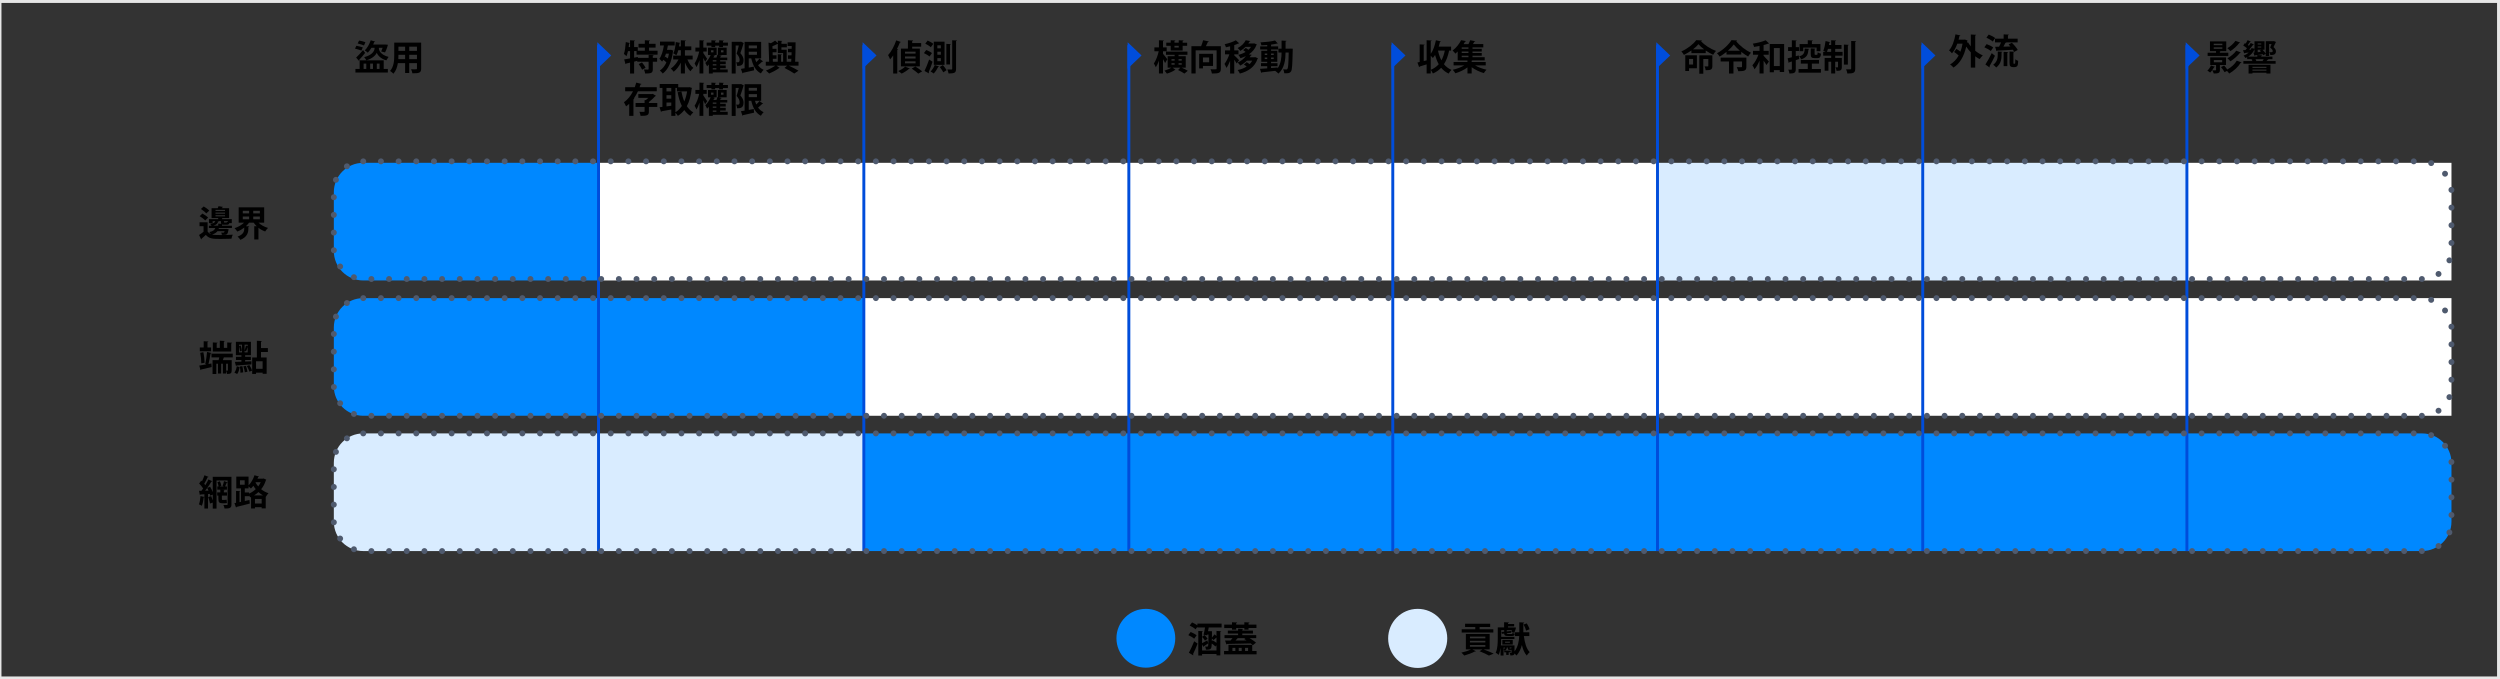 <?xml version="1.0" encoding="UTF-8"?>
<svg id="Layer_1" xmlns="http://www.w3.org/2000/svg" xmlns:xlink="http://www.w3.org/1999/xlink" version="1.1" viewBox="0 0 850 231">
  <rect x="0" y="0" width="850" height="231" fill="#333333" stroke="none"/>
  <defs>
    <style>
      .st0, .st1, .st2, .st3 {
        fill: none;
      }

      .st4 {
        fill: #004ddb;
      }

      .st1 {
        stroke: #4f5a6e;
        stroke-dasharray: .01 6;
        stroke-linecap: round;
        stroke-linejoin: round;
        stroke-width: 2px;
      }

      .st5 {
        fill: #d9ecff;
      }

      .st6 {
        clip-path: url(#clippath-1);
      }

      .st7 {
        fill: #fff;
      }

      .st2 {
        stroke: #e6e6e6;
      }

      .st2, .st3 {
        stroke-miterlimit: 10;
      }

      .st8 {
        fill: #08f;
      }

      .st3 {
        stroke: #004ddb;
      }

      .st9 {
        clip-path: url(#clippath);
      }
    </style>
    <clipPath id="clippath">
      <rect class="st0" width="850" height="231" />
    </clipPath>
    <clipPath id="clippath-1">
      <rect class="st0" width="850" height="231" />
    </clipPath>
  </defs>
  <rect class="st8" x="203.5" y="101.36" width="90" height="40" />
  <rect class="st7" x="293.5" y="101.36" width="90" height="40" />
  <rect class="st7" x="383.5" y="101.36" width="90" height="40" />
  <rect class="st7" x="473.5" y="101.36" width="90" height="40" />
  <rect class="st7" x="563.5" y="101.36" width="90" height="40" />
  <rect class="st7" x="653.5" y="101.36" width="90" height="40" />
  <rect class="st7" x="743.5" y="101.36" width="90" height="40" />
  <rect class="st7" x="203.5" y="55.36" width="90" height="40" />
  <rect class="st7" x="293.5" y="55.36" width="90" height="40" />
  <rect class="st7" x="383.5" y="55.36" width="90" height="40" />
  <rect class="st7" x="473.5" y="55.36" width="90" height="40" />
  <rect class="st5" x="563.5" y="55.36" width="90" height="40" />
  <rect class="st5" x="653.5" y="55.36" width="90" height="40" />
  <rect class="st7" x="743.5" y="55.36" width="90" height="40" />
  <g class="st9">
    <g>
      <path class="st5" d="M203.5,187.36h-80c-5.523,0-10-4.477-10-10v-20c0-5.523,4.477-10,10-10h80v40Z" />
      <path class="st8" d="M203.5,141.36h-80c-5.523,0-10-4.477-10-10h0v-20c0-5.523,4.477-10,10-10h80v40Z" />
      <path class="st8" d="M203.5,95.36h-80c-5.523,0-10-4.477-10-10h0v-20c0-5.523,4.477-10,10-10h80v40Z" />
      <rect class="st5" x="203.5" y="147.36" width="90" height="40" />
      <rect class="st8" x="293.5" y="147.36" width="90" height="40" />
      <rect class="st8" x="383.5" y="147.36" width="90" height="40" />
      <rect class="st8" x="473.5" y="147.36" width="90" height="40" />
      <rect class="st8" x="563.5" y="147.36" width="90" height="40" />
      <rect class="st8" x="653.5" y="147.36" width="90" height="40" />
      <path class="st8" d="M823.5,187.36h-80v-40h80c5.523,0,10,4.477,10,10h0v20c0,5.523-4.477,10-10,10" />
    </g>
  </g>
  <path class="st4" d="M207.818,18.86l-4.731,4.5v-9l4.731,4.5Z" />
  <line class="st3" x1="203.5" y1="15.36" x2="203.5" y2="187.36" />
  <path class="st4" d="M298.024,18.86l-4.731,4.5v-9l4.731,4.5Z" />
  <line class="st3" x1="293.706" y1="15.36" x2="293.706" y2="187.36" />
  <path class="st4" d="M388.128,18.86l-4.731,4.5v-9l4.731,4.5Z" />
  <line class="st3" x1="383.81" y1="15.36" x2="383.81" y2="187.36" />
  <path class="st4" d="M477.865,18.86l-4.731,4.5v-9l4.731,4.5Z" />
  <line class="st3" x1="473.547" y1="15.36" x2="473.547" y2="187.36" />
  <path class="st4" d="M567.865,18.86l-4.731,4.5v-9l4.731,4.5Z" />
  <line class="st3" x1="563.547" y1="15.36" x2="563.547" y2="187.36" />
  <path class="st4" d="M658.048,18.86l-4.731,4.5v-9l4.731,4.5Z" />
  <line class="st3" x1="653.73" y1="15.36" x2="653.73" y2="187.36" />
  <path class="st4" d="M747.865,18.86l-4.731,4.5v-9l4.731,4.5Z" />
  <line class="st3" x1="743.547" y1="15.36" x2="743.547" y2="187.36" />
  <rect class="st1" x="113.5" y="54.86" width="720" height="40" rx="10" ry="10" />
  <rect class="st1" x="113.5" y="101.36" width="720" height="40" rx="10" ry="10" />
  <rect class="st1" x="113.5" y="147.36" width="720" height="40" rx="10" ry="10" />
  <path class="st8" d="M399.589,217.01c0,5.523-4.477,10-10,10s-10-4.477-10-10,4.477-10,10-10h0c5.523,0,10,4.477,10,10" />
  <g class="st6">
    <g>
      <path class="st5" d="M492.064,217.01c.026,5.549-4.451,10.068-10,10.094-5.549.026-10.068-4.451-10.094-10-.026-5.549,4.451-10.068,10-10.094.016,0,.031-0.0.047-0,5.536-.013,10.034,4.464,10.047,10" />
      <rect class="st2" y=".5" width="849.498" height="230" />
    </g>
  </g>
  <g>
    <path d="M121.168,15.572c.684.108,1.667.359,2.183.552l-.468,1.079c-.492-.216-1.463-.504-2.183-.671l.468-.96ZM130.463,20.502v2.926h1.403v1.235h-11.022v-1.235h1.44v-2.926h8.18ZM121.085,19.578c.647-.6,1.571-1.595,2.351-2.543l.708.948c-.671.852-1.415,1.738-2.003,2.351.024.048.024.096.024.144,0,.084-.036.156-.096.216l-.983-1.115ZM122.092,13.785c.671.108,1.643.36,2.147.564l-.48,1.103c-.492-.216-1.451-.504-2.147-.672l.48-.995ZM123.627,21.617v1.81h.912v-1.81h-.912ZM128.82,16.244v.191c0,.66.503,2.183,3.298,2.915-.252.323-.587.839-.768,1.163-1.979-.527-3.01-1.835-3.25-2.603-.276.756-1.463,2.039-3.538,2.591-.156-.3-.504-.828-.744-1.08,2.926-.707,3.538-2.303,3.538-2.986v-.191h-1.067c-.372.636-.804,1.211-1.235,1.667-.252-.24-.731-.588-1.031-.779.827-.78,1.595-2.147,2.027-3.442l1.511.456c-.048.096-.144.144-.312.132-.108.287-.24.587-.372.875h3.886l.276-.012.852.072c0,.155-.444,1.631-.984,2.614-.396-.108-.815-.204-1.295-.324.156-.336.324-.791.479-1.259h-1.271ZM126.805,21.617h-.947v1.81h.947v-1.81ZM129.048,21.617h-.935v1.81h.935v-1.81Z" />
    <path d="M143.195,14.493v8.803c0,1.428-.6,1.655-2.975,1.631-.048-.384-.275-1.007-.468-1.379.408.024.864.024,1.211.024.756,0,.804,0,.804-.288v-1.823h-2.627v3.358h-1.403v-3.358h-2.458c-.216,1.331-.648,2.65-1.523,3.61-.228-.276-.815-.768-1.139-.947,1.319-1.451,1.427-3.61,1.427-5.314v-4.317h9.151ZM135.471,18.643c0,.384,0,.779-.036,1.463h2.303v-1.463h-2.267ZM137.738,15.86h-2.267v1.44h2.267v-1.44ZM141.768,17.3v-1.44h-2.627v1.44h2.627ZM139.141,20.105h2.627v-1.463h-2.627v1.463Z" />
  </g>
  <g>
    <path d="M223.575,18.583h-7.148v-1.211h-.828v2.231l1.259-.24.024.312h3.646v-1.007l1.739.072c-.012.12-.096.192-.311.228v.708h1.463v1.319h-1.463v2.482c0,1.343-.516,1.523-2.603,1.523-.048-.396-.24-.983-.42-1.367.552.024,1.175.024,1.355.024.18-.012.24-.048.24-.204v-2.458h-3.862v-.312l-1.067.276v4.042h-1.379v-3.706c-.492.12-.947.228-1.319.312-.024.12-.12.192-.216.204l-.468-1.607c.54-.084,1.235-.204,2.003-.348v-2.482h-.708c-.144.647-.312,1.247-.516,1.727-.192-.216-.612-.576-.864-.755.336-.935.528-2.555.636-4.042l1.427.336c-.036.084-.12.156-.288.144-.036.396-.096.816-.156,1.224h.468v-2.315l1.691.096c-.012.108-.096.18-.311.216v2.003h1.247v1.247h2.399v-1.067h-2.147v-1.307h2.147v-1.199l1.751.096c-.012.12-.108.192-.324.24v.864h2.231v1.307h-2.231v1.067h2.902v1.331ZM218.31,23.692c-.192-.516-.708-1.319-1.151-1.895l1.115-.576c.456.551.996,1.307,1.211,1.823l-1.175.647Z" />
    <path d="M228.139,16.916l.815.3c-.024.084-.072.156-.132.216-.456,3.598-1.667,6.236-3.49,7.568-.204-.3-.695-.804-.983-1.008.924-.624,1.679-1.559,2.219-2.77-.288-.312-.684-.636-1.031-.888-.132.228-.276.432-.42.624-.204-.264-.66-.731-.935-.96.756-1.007,1.259-2.722,1.547-4.545h-1.331v-1.307h4.978v1.307h-2.291c-.084.504-.18,1.007-.3,1.499h1.127l.228-.036ZM225.884,19.662l.276-.419c.288.18.624.408.899.636.144-.504.276-1.056.372-1.631h-1.007c-.156.504-.348.972-.552,1.415h.012ZM235.503,20.214h-1.787c.468,1.175,1.175,2.243,2.027,2.867-.324.252-.768.779-.984,1.151-.791-.708-1.415-1.799-1.883-3.035v3.79h-1.391v-3.682c-.647,1.26-1.487,2.363-2.435,3.095-.216-.336-.672-.84-.972-1.092,1.02-.671,1.979-1.847,2.615-3.094h-1.811v-1.307h2.603v-1.835h-.864c-.168.66-.384,1.259-.659,1.715-.24-.192-.732-.503-1.044-.671.503-.839.743-2.351.851-3.814l1.523.288c-.024.108-.12.156-.276.156-.036.336-.084.684-.132,1.02h.6v-2.075l1.703.084c-.012.12-.096.192-.312.228v1.763h2.171v1.307h-2.171v1.835h2.627v1.307Z" />
    <path d="M239.132,18.044c.335.443,1.115,1.667,1.307,1.967l-.696,1.007c-.132-.336-.372-.852-.611-1.343v5.313h-1.308v-4.498c-.3.912-.647,1.739-1.044,2.327-.132-.372-.419-.923-.624-1.247.66-.96,1.272-2.615,1.571-4.054h-1.295v-1.331h1.391v-2.506l1.607.096c-.012.108-.096.18-.3.216v2.195h1.151v1.331h-1.151v.528ZM244.852,23.176v.444h2.566v1.007h-5.073v.372h-1.331v-3.083c-.192.228-.396.444-.6.636-.12-.276-.432-.888-.612-1.151.672-.624,1.379-1.655,1.835-2.71h-.923v-2.483h2.95v2.483h-1.199l.66.24c-.048.096-.144.132-.3.12-.084.18-.168.348-.264.528h1.044c.132-.336.24-.708.311-.996l.18.048v-2.423h2.974v2.483h-2.698l1.019.24c-.036.084-.132.144-.3.144-.072.144-.156.324-.252.504h2.435v.887h-2.423v.432h1.895v.924h-1.895v.432h1.895v.923h-1.895ZM245.812,14.493h1.679v1.044h-1.679v.456h-1.295v-.456h-1.367v.468h-1.271v-.468h-1.619v-1.044h1.619v-.804l1.559.096c-.012.108-.084.168-.288.204v.504h1.367v-.804l1.595.096c-.012.108-.096.168-.3.216v.492ZM241.758,17.084v.72h.815v-.72h-.815ZM243.569,20.898v-.432h-1.223v.432h1.223ZM243.569,22.253v-.432h-1.223v.432h1.223ZM242.346,23.176v.444h1.223v-.444h-1.223ZM245.141,17.084v.72h.839v-.72h-.839Z" />
    <path d="M251.947,14.157l.935.492c-.024.06-.06.132-.108.18-.276.983-.696,2.279-1.056,3.238.816.923,1.092,1.655,1.092,2.398,0,1.943-1.2,1.943-2.195,1.943-.012-.372-.144-.923-.312-1.247.228.024.432.024.588.024.54,0,.575-.516.575-.864,0-.564-.288-1.283-1.019-2.099.264-.78.54-1.883.744-2.734h-1.067v9.523h-1.344v-10.806h2.938l.228-.048ZM256.697,19.866c.12.444.264.864.444,1.259.408-.384.803-.828,1.079-1.188l1.248.948c-.048.072-.192.096-.336.072-.336.348-.899.828-1.391,1.211.492.684,1.103,1.223,1.895,1.571-.312.288-.744.839-.935,1.223-1.787-.947-2.723-2.747-3.274-5.097h-.852v3.106c.564-.096,1.14-.204,1.703-.312l.108,1.248c-1.367.324-2.806.647-3.73.839-.024.108-.108.18-.204.204l-.54-1.535c.36-.06.791-.12,1.259-.204v-8.983h5.625v5.637h-2.099ZM257.368,15.465h-2.794v.96h2.794v-.96ZM254.574,17.6v1.031h2.794v-1.031h-2.794Z" />
    <path d="M271.503,20.981v1.343h-3.31c1.199.564,2.507,1.235,3.286,1.703l-1.427.983c-.755-.516-2.099-1.307-3.322-1.907l.875-.78h-3.622l1.115.78c-.048.036-.132.06-.24.072-.78.588-2.243,1.367-3.346,1.823-.252-.288-.756-.732-1.103-.996,1.056-.396,2.374-1.103,3.178-1.679h-3.226v-1.343h1.139l-.204-6.5.803.216c.54-.288,1.08-.624,1.44-.9l.923.864v-.828l1.511.084c-.012.108-.096.168-.288.204v.779h1.847v1.188h-1.847v.815h1.787v4.078h1.523c.012-.311.036-.635.06-.983h-1.151v-1.187h1.199l.036-1.032h-1.224v-1.188h1.248c.012-.324.012-.647.012-.96h-1.403v-1.247h2.723c0,2.123-.048,4.773-.156,6.596h1.163ZM262.748,19.986l.036.995h1.655v-2.542l1.427.084c-.012.096-.084.168-.288.192v2.267h.684v-2.95h-1.799v-3.094h-.084c-.468.24-1.127.528-1.751.779l.024.875h1.367v1.188h-1.331l.024,1.02h1.307v1.188h-1.271Z" />
    <path d="M223.299,31.028h-6.405c-.384.84-.839,1.667-1.391,2.447l.192.048c-.024.108-.12.204-.324.216v5.661h-1.44v-4.102c-.335.312-.695.6-1.079.864-.144-.408-.504-1.044-.72-1.403,1.295-.875,2.339-2.219,3.094-3.73h-2.674v-1.379h3.274c.204-.527.372-1.055.504-1.571l1.775.468c-.06.12-.18.18-.336.168-.096.311-.204.624-.311.935h5.841v1.379ZM223.479,35.01v1.343h-2.854v1.511c0,1.319-.492,1.535-2.83,1.535-.048-.42-.228-.996-.396-1.391.384.024.804.036,1.115.036.564,0,.648-.012.648-.216v-1.475h-3.07v-1.343h3.07v-.996l.432.012c.276-.216.576-.48.839-.756h-3.406v-1.295h4.677l.228-.072,1.103.684c-.06.084-.156.12-.288.144-.552.6-1.343,1.379-2.123,1.955v.324h2.854Z" />
    <path d="M234.435,29.625l.852.276c-.012.096-.072.18-.12.252-.252,2.399-.792,4.377-1.643,5.949.587.875,1.307,1.607,2.195,2.111-.324.264-.792.815-1.008,1.188-.815-.516-1.487-1.188-2.051-1.979-.624.791-1.343,1.451-2.183,1.979-.192-.324-.54-.791-.84-1.08v1.08h-1.403v-2.159c-1.235.228-2.446.456-3.286.587-.024.12-.12.192-.216.204l-.492-1.571.983-.12v-6.452h-.935v-1.331h6.309v1.116h3.586l.252-.048ZM228.235,29.889h-1.631v1.187h1.631v-1.187ZM226.604,32.359v1.199h1.631v-1.199h-1.631ZM226.604,34.854v1.319l1.631-.216v-1.103h-1.631ZM229.638,29.889v8.275c.852-.492,1.583-1.224,2.195-2.135-.66-1.343-1.115-2.915-1.451-4.665l1.295-.252c.228,1.211.54,2.351.983,3.382.432-1.008.756-2.159.96-3.418h-3.454v-1.187h-.528Z" />
    <path d="M239.132,32.443c.335.444,1.115,1.667,1.307,1.967l-.696,1.007c-.132-.336-.372-.852-.611-1.343v5.313h-1.308v-4.498c-.3.912-.647,1.739-1.044,2.327-.132-.372-.419-.923-.624-1.247.66-.96,1.272-2.615,1.571-4.054h-1.295v-1.331h1.391v-2.506l1.607.096c-.012.108-.096.18-.3.216v2.195h1.151v1.331h-1.151v.527ZM244.852,37.576v.444h2.566v1.007h-5.073v.372h-1.331v-3.083c-.192.228-.396.444-.6.636-.12-.276-.432-.888-.612-1.151.672-.624,1.379-1.655,1.835-2.71h-.923v-2.483h2.95v2.483h-1.199l.66.24c-.048.096-.144.132-.3.12-.084.18-.168.348-.264.527h1.044c.132-.335.24-.708.311-.995l.18.048v-2.423h2.974v2.483h-2.698l1.019.24c-.036.084-.132.144-.3.144-.072.144-.156.324-.252.503h2.435v.888h-2.423v.432h1.895v.924h-1.895v.432h1.895v.923h-1.895ZM245.812,28.893h1.679v1.044h-1.679v.456h-1.295v-.456h-1.367v.468h-1.271v-.468h-1.619v-1.044h1.619v-.804l1.559.096c-.012.108-.084.168-.288.204v.504h1.367v-.804l1.595.096c-.012.108-.096.168-.3.216v.492ZM241.758,31.484v.719h.815v-.719h-.815ZM243.569,35.297v-.432h-1.223v.432h1.223ZM243.569,36.653v-.432h-1.223v.432h1.223ZM242.346,37.576v.444h1.223v-.444h-1.223ZM245.141,31.484v.719h.839v-.719h-.839Z" />
    <path d="M251.947,28.557l.935.492c-.024.06-.06.132-.108.18-.276.983-.696,2.279-1.056,3.238.816.923,1.092,1.655,1.092,2.398,0,1.943-1.2,1.943-2.195,1.943-.012-.372-.144-.923-.312-1.247.228.024.432.024.588.024.54,0,.575-.516.575-.864,0-.564-.288-1.283-1.019-2.099.264-.78.54-1.883.744-2.734h-1.067v9.523h-1.344v-10.806h2.938l.228-.048ZM256.697,34.266c.12.444.264.863.444,1.259.408-.384.803-.828,1.079-1.188l1.248.948c-.048.072-.192.096-.336.072-.336.348-.899.828-1.391,1.211.492.684,1.103,1.223,1.895,1.571-.312.288-.744.839-.935,1.223-1.787-.947-2.723-2.747-3.274-5.097h-.852v3.106c.564-.096,1.14-.204,1.703-.312l.108,1.248c-1.367.324-2.806.647-3.73.839-.024.108-.108.18-.204.204l-.54-1.535c.36-.06.791-.12,1.259-.204v-8.983h5.625v5.637h-2.099ZM257.368,29.865h-2.794v.96h2.794v-.96ZM254.574,32v1.031h2.794v-1.031h-2.794Z" />
  </g>
  <g>
    <path d="M306.305,14.277c-.048.096-.156.156-.335.144-.3.768-.648,1.547-1.032,2.291l.444.12c-.024.108-.108.192-.312.204v7.976h-1.391v-6.165c-.336.492-.684.948-1.044,1.343-.132-.36-.479-1.103-.684-1.451,1.056-1.115,2.123-3.094,2.759-5.013l1.595.552ZM309.364,23.296c-.048.084-.168.132-.312.108-.624.564-1.607,1.211-2.482,1.619-.288-.264-.84-.66-1.188-.875.875-.348,1.823-.935,2.351-1.487l1.631.636ZM312.746,16.532v6.044h-6.428v-6.044h2.374v-2.854l1.775.096c-.012.132-.096.192-.324.24v.636h3.059v1.224h-3.059v.66h2.603ZM311.294,18.235v-.659h-3.586v.659h3.586ZM311.294,19.89v-.684h-3.586v.684h3.586ZM311.294,21.533v-.684h-3.586v.684h3.586ZM312.218,25.035c-.468-.467-1.476-1.211-2.243-1.715l1.235-.696c.744.444,1.799,1.151,2.339,1.631l-1.331.779Z" />
    <path d="M316.027,19.219c-.396-.372-1.224-.864-1.895-1.164l.791-1.055c.66.252,1.523.684,1.943,1.055l-.839,1.164ZM314.335,24.124c.456-.935,1.091-2.471,1.571-3.886l1.163.756c-.408,1.272-.911,2.614-1.319,3.538.072.084.108.168.108.252,0,.06-.024.108-.048.156l-1.475-.815ZM316.47,16.064c-.384-.384-1.211-.912-1.871-1.224l.803-1.055c.66.276,1.511.755,1.919,1.127l-.852,1.151ZM319.313,22.589c-.048.096-.144.132-.3.132-.372.768-.972,1.691-1.56,2.279-.252-.216-.731-.528-1.055-.696.552-.528,1.103-1.391,1.427-2.195l1.487.48ZM317.49,14.157h3.658v7.892h-3.658v-7.892ZM318.701,15.405v1.02h1.188v-1.02h-1.188ZM318.701,17.587v1.02h1.188v-1.02h-1.188ZM318.701,19.77v1.032h1.188v-1.032h-1.188ZM320.728,24.592c-.228-.48-.768-1.259-1.199-1.811l1.055-.648c.432.516.996,1.248,1.259,1.715l-1.115.744ZM321.759,14.913l1.535.096c-.012.096-.096.18-.288.204v6.704h-1.248v-7.004ZM323.75,13.69l1.619.072c-.024.12-.084.192-.312.216v9.403c0,1.283-.396,1.607-2.555,1.607-.048-.372-.228-.983-.408-1.379.612.024,1.199.024,1.391.024.204-.012.264-.072.264-.252v-9.691Z" />
  </g>
  <g>
    <path d="M395.417,18.295c.372.408,1.272,1.559,1.463,1.835l-.744,1.319c-.156-.36-.444-.863-.72-1.331v4.869h-1.379v-4.377c-.311.875-.671,1.679-1.067,2.267-.132-.396-.456-.947-.66-1.283.708-1.007,1.343-2.723,1.655-4.174h-1.475v-1.307h1.547v-2.435l1.679.096c-.012.12-.096.18-.3.228v2.111h1.259v1.307h-1.259v.875ZM403.153,22.997h-1.427c.768.336,1.619.755,2.123,1.067-.024.024-.036.036-1.151.96-.503-.348-1.379-.864-2.147-1.211l.779-.815h-2.663l1.008.72c-.036.048-.12.072-.204.072-.587.444-1.763.971-2.723,1.247-.192-.288-.551-.743-.827-1.019.815-.228,1.787-.636,2.374-1.02h-1.295v-3.898h2.375v-.468h-2.938v-1.08h7.292v1.08h-3.022v.468h2.447v3.898ZM398.043,17.168v-1.595h-1.511v-1.056h1.511v-.839l1.583.084c-.012.108-.096.192-.311.216v.54h1.451v-.839l1.631.084c-.012.108-.096.192-.3.216v.54h1.535v1.056h-1.535v1.595h-4.054ZM398.307,20.106v.492h1.068v-.492h-1.068ZM398.307,21.485v.492h1.068v-.492h-1.068ZM400.766,15.573h-1.451v.576h1.451v-.576ZM401.786,20.106h-1.08v.492h1.08v-.492ZM401.786,21.977v-.492h-1.08v.492h1.08Z" />
    <path d="M415.093,15.705v7.616c0,1.511-.647,1.679-3.046,1.679-.048-.408-.276-1.067-.479-1.451.396.024.827.036,1.163.036.864,0,.912,0,.912-.288v-6.189h-7.124v7.879h-1.44v-9.283h3.298c.276-.648.528-1.415.684-2.027l1.967.419c-.036.108-.156.156-.336.168-.18.444-.432.96-.684,1.44h5.085ZM412.43,22.421h-3.43v.839h-1.295v-4.977h4.726v4.138ZM411.111,19.543h-2.111v1.619h2.111v-1.619Z" />
    <path d="M419.645,18.823c.359.3,1.415,1.367,1.643,1.643l-.815,1.115c-.168-.324-.504-.839-.827-1.307v4.726h-1.403v-4.354c-.372.947-.804,1.835-1.259,2.446-.12-.408-.444-1.007-.66-1.367.624-.779,1.259-2.087,1.655-3.25h-1.475v-1.343h1.739v-1.391c-.48.132-.96.24-1.427.335-.06-.288-.264-.755-.432-1.044,1.391-.311,2.902-.815,3.79-1.343l1.151,1.032c-.06.072-.168.072-.3.072-.384.192-.863.372-1.379.54v1.799h1.44v1.343h-1.44v.348ZM426.78,19.422l.935.384c-.023.084-.084.12-.144.168-.924,2.794-3.154,4.293-6.02,5.037-.156-.36-.48-.899-.744-1.199,1.14-.228,2.183-.624,3.059-1.188-.288-.252-.636-.503-.947-.684l.959-.803c.324.18.695.419,1.008.66.335-.348.635-.732.863-1.164h-1.823c-.588.6-1.331,1.175-2.242,1.667-.181-.324-.588-.791-.876-1.007,1.283-.612,2.195-1.415,2.795-2.231-.576.288-1.188.528-1.835.72-.156-.324-.48-.839-.744-1.127.888-.204,1.739-.54,2.471-.995-.252-.228-.552-.456-.827-.636l.899-.72c.3.18.636.408.899.636.348-.3.647-.636.887-1.008h-1.871c-.479.492-1.067.972-1.787,1.392-.192-.312-.611-.78-.899-.983,1.391-.72,2.278-1.715,2.746-2.651l1.583.264c-.023.12-.119.18-.287.18-.12.216-.252.432-.408.647h1.762l.229-.048.923.396c-.023.084-.084.132-.144.18-.516,1.343-1.427,2.387-2.578,3.167l.995.168c-.024.12-.132.18-.3.192-.12.204-.252.419-.408.624h1.619l.252-.036Z" />
    <path d="M438.805,16.52l.743.048c-.012.108-.012.288-.023.444-.108,5.002-.204,6.74-.576,7.268-.42.612-.852.672-2.291.636-.023-.396-.18-.972-.384-1.343.456.048.852.048,1.08.048.168,0,.275-.048.384-.204.239-.324.348-1.728.42-5.553h-1.067c-.013,2.351-.336,5.301-2.423,7.16-.24-.264-.756-.708-1.08-.912l.024-.024c-1.728.216-3.442.396-4.606.516-.024.108-.108.168-.192.18l-.419-1.379c.659-.036,1.511-.096,2.458-.168v-.731h-2.123v-1.032h2.123v-.468h-2.015v-3.729h2.015v-.468h-2.387v-1.044h2.387v-.468c-.671.06-1.343.096-1.978.12-.036-.288-.192-.731-.324-1.007,1.751-.096,3.778-.312,4.966-.647l.935,1.019c-.036.024-.084.036-.156.036-.036,0-.072,0-.12-.012-.504.132-1.127.24-1.799.324-.048.036-.12.06-.216.072v.564h2.41v1.044h-2.41v.468h2.123v3.729h-2.123v.468h2.194v1.032h-2.194v.624c.731-.06,1.475-.132,2.207-.192v.312c1.175-1.619,1.355-3.73,1.367-5.385h-1.067v-1.331h1.067v-2.747l1.667.096c-.012.12-.096.18-.311.228v2.423h1.415l.3-.012ZM430.014,18.199v.503h.839v-.503h-.839ZM430.014,20.082h.839v-.516h-.839v.516ZM433.06,18.199h-.899v.503h.899v-.503ZM433.06,20.082v-.516h-.899v.516h.899Z" />
  </g>
  <g>
    <path d="M493.376,17.203h-.672c-.384,1.823-.935,3.37-1.763,4.629.684.84,1.535,1.5,2.579,1.931-.324.288-.78.863-.996,1.259-1.02-.492-1.847-1.151-2.53-1.979-.756.804-1.679,1.451-2.807,1.955-.144-.336-.504-.924-.731-1.248v1.235h-1.403v-3.094c-.888.288-1.739.54-2.351.72-.012.12-.096.192-.204.228l-.564-1.595c.228-.048.479-.096.756-.168v-5.985l1.69.084c-.012.12-.096.192-.311.228v5.361l.983-.24v-6.848l1.715.096c-.012.12-.096.192-.311.228v4.306c.815-1.127,1.415-2.891,1.751-4.629l1.715.408c-.036.096-.144.168-.323.156-.12.54-.265,1.067-.432,1.595h4.209v1.367ZM486.456,23.74c1.103-.456,1.991-1.091,2.711-1.907-.528-.923-.924-1.979-1.248-3.142-.228.384-.479.731-.743,1.031-.156-.204-.444-.516-.72-.768v4.786ZM488.915,17.203c.264,1.224.635,2.339,1.163,3.322.527-.947.899-2.051,1.163-3.322h-2.326Z" />
    <path d="M505.148,22.24h-3.622c1.092.636,2.543,1.176,3.886,1.463-.3.276-.708.815-.899,1.151-1.415-.396-2.95-1.127-4.149-1.991v2.123h-1.428v-2.063c-1.188.864-2.71,1.583-4.102,1.991-.204-.348-.611-.888-.924-1.188,1.355-.288,2.843-.839,3.946-1.487h-3.634v-1.151h4.713v-.54h-3.322v-3.034c-.252.252-.516.492-.791.731-.204-.336-.647-.828-.948-1.044,1.368-1.044,2.352-2.423,2.903-3.538l1.667.3c-.036.108-.132.18-.312.192-.155.276-.323.552-.503.84h1.654c.229-.432.432-.935.576-1.319l1.751.335c-.036.096-.132.144-.324.156-.132.252-.3.54-.479.828h3.514v1.115h-3.67v.479h3.143v.935h-3.143v.492h3.143v.935h-3.143v.504h4.15v1.091h-4.174c-.06.048-.132.072-.264.096v.443h4.785v1.151ZM499.272,16.591v-.479h-2.291v.479h2.291ZM499.272,18.019v-.492h-2.291v.492h2.291ZM496.981,18.954v.504h2.291v-.504h-2.291Z" />
  </g>
  <g>
    <path d="M575.078,17.167c-.791.552-1.667,1.067-2.542,1.487-.192-.324-.576-.875-.876-1.175,2.075-.888,4.09-2.482,5.05-3.826l1.954.096c-.036.12-.144.204-.323.228,1.188,1.391,3.286,2.687,5.097,3.334-.359.36-.707.888-.959,1.319-.828-.384-1.703-.888-2.531-1.451v.888h-4.869v-.9ZM576.949,18.786v4.414h-2.675v.935h-1.283v-5.349h3.958ZM575.654,20.045h-1.38v1.907h1.38v-1.907ZM579.408,16.783c-.768-.576-1.451-1.175-1.931-1.763-.456.576-1.116,1.187-1.871,1.763h3.802ZM582.202,18.811v3.634c0,1.247-.539,1.427-2.278,1.427-.036-.396-.204-.948-.372-1.307.444.024.935.024,1.079.024.144-.012.192-.048.192-.18v-2.351h-1.703v5.013h-1.355v-6.26h4.438Z" />
    <path d="M587.007,17.647c-.72.576-1.512,1.127-2.327,1.595-.192-.324-.588-.852-.911-1.14,2.038-1.079,4.041-2.974,4.941-4.461l1.906.132c-.036.12-.155.216-.311.228,1.175,1.535,3.25,3.118,5.025,3.934-.36.348-.708.852-.972,1.284-.768-.432-1.571-.996-2.327-1.583v.912h-5.024v-.899ZM593.77,19.59v3.106c0,1.331-.659,1.523-2.771,1.523-.071-.419-.3-1.02-.504-1.391.3.012.636.012.912.012h.611c.204,0,.264-.036.264-.18v-1.763h-2.914v4.102h-1.511v-4.102h-2.843v-1.307h8.755ZM591.552,17.239c-.827-.708-1.559-1.451-2.074-2.135-.48.684-1.176,1.427-1.991,2.135h4.065Z" />
    <path d="M598.239,15.632c-.624.132-1.26.24-1.859.324-.06-.324-.252-.816-.42-1.116,1.583-.252,3.322-.684,4.365-1.151l1.176,1.091c-.06.06-.132.06-.311.06-.444.168-.983.336-1.571.48v1.967h1.739v1.331h-1.739v.336c.504.504,1.559,1.655,1.81,1.967l-.827,1.188c-.216-.396-.6-.96-.983-1.475v4.354h-1.379v-4.39c-.48,1.164-1.056,2.231-1.703,2.951-.144-.42-.48-.983-.732-1.355.816-.863,1.584-2.255,2.052-3.574h-1.848v-1.331h2.231v-1.655ZM601.705,14.96h4.905v9.511h-1.487v-.636h-2.003v.732h-1.415v-9.607ZM603.12,22.456h2.003v-6.116h-2.003v6.116Z" />
    <path d="M611.57,18.858l.168,1.199c-.397.132-.792.276-1.176.396v3.022c0,1.188-.42,1.547-2.158,1.523-.036-.348-.204-.948-.372-1.331.252.012.504.024.695.024.456,0,.504,0,.504-.216v-2.579l-.863.276c-.024.12-.12.204-.216.228l-.36-1.571c.396-.096.899-.216,1.44-.36v-2.123h-1.283v-1.331h1.283v-2.327l1.631.084c-.012.12-.096.192-.3.216v2.027h1.092v1.331h-1.092v1.775l1.008-.264ZM616.031,21.629v1.823h3.083v1.248h-7.604v-1.248h3.131v-1.823h-2.363v-1.248h6.189v1.248h-2.435ZM615.156,16.616c-.012.096-.096.168-.276.192-.119,1.571-.443,2.746-2.482,3.37-.107-.312-.432-.78-.695-1.008,1.631-.456,1.835-1.259,1.907-2.674l1.547.12ZM613.106,16.172v1.235h-1.247v-2.423h2.782v-1.307l1.715.084c-.012.12-.108.192-.311.228v.996h2.902v2.423h-1.308v-1.235h-4.533ZM615.648,16.448l1.619.096c-.012.108-.096.192-.3.216v1.535c0,.288.036.336.24.336h.54c.191,0,.228-.12.264-.852.252.204.779.396,1.14.468-.12,1.199-.456,1.523-1.248,1.523h-.935c-1.091,0-1.319-.359-1.319-1.463v-1.859Z" />
    <path d="M623.966,16.604v1.02h2.507v1.307h-2.507v.768h2.255v3.083c0,1.139-.456,1.307-1.799,1.307-.036-.36-.192-.864-.348-1.199.311.012.611.012.719.012.097,0,.133-.024.133-.144v-1.775h-.96v4.006h-1.367v-4.006h-.935v3.07h-1.283v-4.354h2.219v-.768h-2.723v-1.307h.828c-.265-.132-.552-.276-.78-.372.348-.779.624-2.111.768-3.298l1.583.384c-.035.084-.132.156-.287.144-.036.264-.097.54-.144.816h.756v-1.619l1.679.096c-.012.12-.096.18-.311.216v1.308h2.147v1.307h-2.147ZM621.519,16.604c-.108.372-.216.72-.348,1.02h1.427v-1.02h-1.079ZM628.571,15.248c-.012.108-.096.18-.3.216v6.5h-1.343v-6.812l1.643.096ZM629.398,13.929l1.691.072c-.023.12-.096.204-.311.24v9.091c0,1.403-.528,1.667-2.675,1.667-.048-.396-.252-1.032-.432-1.44.636.024,1.247.024,1.451.024s.275-.06.275-.264v-9.391Z" />
  </g>
  <g>
    <path d="M671.898,11.832c-.012.108-.107.192-.323.228v5.193c.791.648,1.679,1.2,2.578,1.583-.348.288-.815.875-1.056,1.259-.527-.264-1.031-.588-1.522-.96v3.85h-1.499v-5.181c-.576-.6-1.103-1.259-1.56-1.967-.768,3.418-2.255,5.841-4.342,7.136-.228-.312-.791-.852-1.151-1.067,1.199-.684,2.183-1.691,2.927-3.035-.444-.419-1.031-.863-1.547-1.199l.779-1.044c.443.252.947.6,1.367.935.311-.815.552-1.715.72-2.723h-1.787c-.456,1.295-1.056,2.447-1.812,3.286-.203-.276-.695-.768-.995-1.007,1.079-1.151,1.812-3.274,2.183-5.445l1.68.372c-.036.108-.144.168-.312.168-.096.432-.191.852-.311,1.272h1.907l.252-.048.923.372c-.036.072-.096.168-.155.228l-.072.468.348-.132c.264.48.588.948.96,1.392v-4.042l1.822.108Z" />
    <path d="M675.454,14.998c.756.264,1.751.743,2.243,1.151l-.828,1.199c-.455-.408-1.415-.948-2.183-1.272l.768-1.079ZM675.034,21.93c.601-.924,1.476-2.447,2.159-3.862l1.092.899c-.588,1.271-1.283,2.603-1.859,3.55.06.072.084.144.084.216,0,.072-.023.132-.06.192l-1.416-.995ZM676.162,11.748c.743.276,1.715.78,2.194,1.188l-.827,1.188c-.443-.432-1.392-.984-2.147-1.319l.779-1.056ZM680.527,18.692c0,1.355-.203,3.046-1.822,4.269-.217-.3-.696-.744-1.02-.947,1.391-.996,1.547-2.327,1.547-3.37v-1.127l1.595.084c-.012.108-.096.18-.3.216v.875ZM684.558,21.282c0,.3,0,.396.168.396.264,0,.3,0,.348-.048.096-.048.107-.288.132-1.463.24.204.647.42.972.528-.024.54-.072,1.163-.144,1.415-.18.552-.636.708-1.067.708h-.623c-.288,0-.612-.096-.815-.3-.204-.204-.288-.456-.288-1.283v-3.718l1.571.084c-.097-.204-.24-.444-.408-.684-2.003.144-4.042.252-5.385.311-.024.12-.12.168-.204.192l-.479-1.511c.384,0,.839-.012,1.343-.024.24-.432.48-.971.672-1.463h-2.051v-1.284h2.938v-1.451l1.787.084c-.013.132-.096.192-.324.24v1.127h3.299v1.284h-3.803c-.06.084-.18.12-.335.12-.181.396-.433.875-.696,1.319.756-.024,1.56-.036,2.375-.06-.204-.24-.42-.479-.624-.684l1.103-.576c.768.708,1.631,1.715,2.015,2.447l-1.163.636c-.023.096-.107.168-.311.192v3.466ZM681.235,22.482v-4.857l1.559.084c-.012.12-.096.18-.3.216v4.558h-1.259Z" />
  </g>
  <g>
    <path d="M753.09,22.709c-.036.084-.144.132-.288.12-.311.624-.839,1.355-1.355,1.835-.229-.204-.672-.492-.948-.647.48-.42.948-1.116,1.224-1.751l1.367.443ZM757.624,17.923v1.103h-7.028v-1.103h2.854v-.54h-2.063v-3.311h5.541v3.311h-1.883c-.036.072-.12.12-.288.144v.396h2.867ZM756.844,22.097h-2.074v1.691c0,.96-.384,1.211-2.087,1.211-.097-.336-.348-.815-.528-1.091.24,0,.48.012.672.012.636,0,.636-.012.636-.168v-1.655h-1.991v-2.591h5.373v2.591ZM752.67,14.877v.48h2.927v-.48h-2.927ZM752.67,16.1v.492h2.927v-.492h-2.927ZM752.706,20.43v.732h2.831v-.732h-2.831ZM756.208,22.277c.348.396.78.923,1.067,1.355,1.283-.696,2.543-1.799,3.227-2.998l1.631.576c-.036.084-.155.156-.311.144-.863,1.427-2.327,2.747-3.897,3.658-.168-.264-.456-.611-.744-.899l-.827.42c-.229-.456-.768-1.199-1.212-1.727l1.067-.528ZM761.653,14.457c-.036.084-.144.144-.3.144-.708.996-1.895,2.063-3.022,2.794-.24-.312-.659-.744-1.043-1.007,1.007-.564,2.158-1.571,2.758-2.495l1.607.564ZM761.881,17.827c-.023.096-.132.144-.3.144-.755,1.007-2.038,2.111-3.238,2.878-.239-.312-.659-.755-1.02-1.031,1.068-.576,2.327-1.607,2.999-2.579l1.559.587Z" />
    <path d="M773.126,13.977l.731.3c-.024.06-.06.108-.108.144-.203.468-.479,1.044-.755,1.583.6.552.827.996.827,1.463,0,1.235-1.211,1.235-1.523,1.235-.144,0-.275,0-.407-.012-.013-.288-.144-.708-.324-.96.276.024.527.024.695.024.456,0,.456-.312.456-.432,0-.3-.24-.66-.863-1.151.18-.42.336-.815.479-1.188h-.84v4.066h-1.139v-.72l-.84.456c-.048-.108-.108-.228-.192-.348-.635.096-1.27.204-1.81.276l1.631.096c-.012.108-.096.18-.311.216v.216h3.79v.875h-1.703l.359.12c-.035.084-.144.12-.3.12-.096.12-.228.264-.371.408h3.106v.912h-10.962v-.912h3.095c-.084-.192-.204-.396-.324-.552l.372-.096h-1.859v-.672c-.191.108-.396.192-.611.276-.12-.228-.42-.636-.611-.828.672-.228,1.272-.587,1.751-1.044-.528.072-.995.144-1.355.18-.024.096-.096.144-.168.168l-.42-1.127c.252-.012.528-.036.828-.06.168-.18.348-.384.527-.6-.372-.324-.875-.671-1.283-.935l.564-.815c.096.048.192.108.288.168.24-.384.479-.828.636-1.164l1.127.456c-.06.096-.168.12-.287.108-.192.311-.48.719-.756,1.067.132.096.252.18.359.264.24-.324.456-.66.624-.947l1.103.516c-.048.072-.156.12-.3.108-.36.492-.864,1.127-1.355,1.679l.6-.048c.084-.168.156-.348.216-.527l1.008.228v-2.542h3.406v2.878h-.696c.456.42.924.96,1.128,1.391v-4.293h2.555l.216-.024ZM767.477,19.243v-.516l-.756.096c-.012.108-.083.168-.167.192l-.408-1.115.372-.036v-1.103h-.013c-.396,1.032-1.139,1.883-2.11,2.483h3.082ZM764.515,25.011v-2.986h7.436v2.975h-1.367v-.276h-4.749v.288h-1.319ZM770.583,22.721h-4.749v.36h4.749v-.36ZM765.834,24.028h4.749v-.36h-4.749v.36ZM769.407,20.766l-.132-.048.397-.6h-2.831c.132.192.264.408.312.587l-.229.06h2.482ZM768.82,14.769h-1.199v.348h1.199v-.348ZM767.621,15.812v.348h1.199v-.348h-1.199ZM767.621,17.755l1.091-.12c-.132-.156-.264-.288-.396-.419l.588-.312h-1.283v.852Z" />
  </g>
  <g>
    <path d="M404.816,214.875c.695.276,1.595.744,2.039,1.128l-.839,1.163c-.408-.396-1.295-.911-1.991-1.224l.791-1.067ZM404.217,221.94c.516-.947,1.247-2.495,1.811-3.91l1.151.792c-.492,1.295-1.08,2.639-1.547,3.574.072.096.096.18.096.264,0,.06-.012.107-.036.168l-1.475-.888ZM415.347,213.34h-4.378c-.072.42-.156.852-.24,1.272h.708l.636.012c0,.312-.024,1.823-.024,2.171.3-.336.671-.779.899-1.115l.66.564v-1.727l1.595.096c-.012.108-.096.168-.3.204v8.012h-1.295v-.468h-4.905v.516h-1.283v-8.359l1.583.096c-.012.108-.084.168-.3.204v1.691l.839-.588c.384.359.84.888,1.032,1.247l-.888.647c-.18-.359-.612-.899-.983-1.283v2.147c.492-.239,1.115-.587,1.775-.947l.348.996c-.552.371-1.127.743-1.511.995,0,.096-.048.191-.132.24l-.48-.852v2.038h4.905v-1.763l-.36.42c-.264-.288-.768-.684-1.247-1.008-.096,1.775-.132,2.147-1.979,2.087-.024-.311-.132-.768-.288-1.056.3.024.54.024.696.024.12,0,.204-.024.288-.156.12-.228.156-1.175.168-3.957h-.396l-.06.275c-.456-.084-.839-.144-1.223-.204.168-.659.372-1.595.503-2.471h-2.603v-.203l-.624.827c-.408-.408-1.283-.947-1.991-1.283l.803-1.056c.588.252,1.331.636,1.811.995v-.587h8.24v1.307ZM413.607,216.758c-.276.265-.72.636-1.007.864l-.564-.516-.012.875.252-.275c.432.228.935.552,1.331.863v-1.812Z" />
    <path d="M425.752,221.34h1.487v1.14h-11.059v-1.14h1.5v-2.075h8.072v2.075ZM418.879,214.084v-.552h-2.639v-1.163h2.639v-.804l1.751.084c-.012.119-.108.191-.324.239v.48h2.771v-.804l1.751.084c-.012.132-.096.191-.323.239v.48h2.687v1.163h-2.687v.552h-1.428v-.552h-2.771v.552h-1.427ZM427.119,215.942v1.032h-2.244c.829.503,1.656,1.079,2.171,1.522l-1.079.876c-.192-.192-.443-.397-.72-.612-2.951.097-6.057.156-8.06.181-.012.107-.12.168-.204.168l-.468-1.332c.527,0,1.164.013,1.847.013.228-.24.468-.528.684-.815h-2.711v-1.032h4.617v-.539h-3.489v-.996h3.489v-.671l1.739.096c-.012.107-.107.191-.311.228v.348h3.623v.996h-3.623v.539h4.738ZM419.023,220.284v1.056h.995v-1.056h-.995ZM423.424,216.975h-2.435c-.06.012-.132.023-.204.023-.191.24-.455.516-.719.792,1.199,0,2.494-.013,3.789-.024-.287-.18-.575-.348-.839-.491l.407-.3ZM422.177,220.284h-1.008v1.056h1.008v-1.056ZM424.348,220.284h-1.031v1.056h1.031v-1.056Z" />
  </g>
  <g>
    <path d="M506.484,220.8h-2.063c1.235.456,2.603,1.031,3.431,1.428l-1.607.671c-.708-.407-1.967-1.007-3.214-1.486l1.02-.612h-3.454l1.223.6c-.048.06-.12.097-.216.097-.036,0-.084,0-.12-.013-.947.516-2.41,1.067-3.634,1.403-.228-.275-.684-.756-.983-.995,1.128-.24,2.423-.66,3.274-1.092h-1.751v-5.265h8.096v5.265ZM507.731,213.94v1.115h-10.758v-1.115h4.617v-.755h-3.466v-1.116h8.539v1.116h-3.586v.755h4.653ZM499.779,216.446v.576h5.241v-.576h-5.241ZM499.779,217.874v.575h5.241v-.575h-5.241ZM499.779,219.312v.576h5.241v-.576h-5.241Z" />
    <path d="M519.972,216.267h-1.859c.3,2.267.863,4.354,1.991,5.457-.324.264-.792.791-1.008,1.163-.792-.863-1.308-2.11-1.655-3.574-.336,1.272-.899,2.519-1.81,3.562-.156-.192-.432-.479-.708-.708-.06.624-.564.708-1.379.684-.024-.252-.144-.6-.264-.852h.527c.084,0,.107-.023.107-.107v-.947c-.071.023-.155.035-.251.035h-.384c-.6,0-.624-.191-.624-.815h-.324c-.048.397-.203.792-.659,1.031h1.978v.601h-.695v.875h-.84v-.875h-.671v-.601h.107c-.072-.144-.228-.335-.348-.407v2.087h-1.008v-2.555h-.012c-.132.863-.336,1.691-.659,2.351-.204-.228-.708-.611-.984-.743.648-1.367.696-3.347.696-4.834v-3.766h2.158v-1.775l1.644.084c-.012.108-.096.192-.311.216v.3h2.087v.828h-2.087v.348h2.051l.659.036c0,.204-.323,1.211-.575,1.787l-1.02-.24c.06-.18.132-.396.191-.636h-1.583c-.048.024-.096.036-.155.048v.349l1.402-.144.084.611-1.486.168c0,.216.071.252.419.252h1.212c.252,0,.3-.06.336-.359.18.12.516.216.743.264-.084.611-.336.768-.959.768h-1.428c-.899,0-1.163-.168-1.199-.815l-.779.084-.097-.636.876-.096v-.492h-1.008v2.267h4.486v.72h-4.486c0,.647-.023,1.403-.107,2.171h4.629v2.039c1.2-1.523,1.523-3.526,1.607-5.205h-1.463v-1.295h1.487v-3.394l1.679.084c-.012.12-.096.191-.311.24v3.07h2.039v1.295ZM514.334,219.133h-3.538v-1.571h3.538v1.571ZM511.204,220.164v.612c.288-.144.432-.336.491-.612h-.491ZM511.72,218.161v.372h1.644v-.372h-1.644ZM513.267,220.164c0,.144,0,.229.013.276.012.048.035.06.084.06.287,0,.323,0,.348-.155.048.035.12.071.203.096v-.276h-.647ZM519.107,211.949c.397.623.815,1.451.947,2.003l-1.175.468c-.12-.565-.479-1.416-.863-2.075l1.091-.396Z" />
  </g>
  <g>
    <path d="M77.769,77.974c-.012.096-.048.168-.096.24-.24,1.463-.516,1.655-1.583,1.655-.192,0-.42,0-.66-.024-.012-.228-.108-.564-.228-.779.228.024.432.036.576.036.324,0,.443,0,.587-.503h-2.423c-.348.456-.887.852-1.823,1.127.588.168,1.307.192,2.818.192,1.403,0,3.083-.036,4.198-.132-.156.324-.384.983-.444,1.379-.947.048-2.327.072-3.574.072-2.543,0-4.006,0-5.133-1.379-.492.479-1.007.935-1.44,1.295,0,.132-.036.192-.156.24l-.708-1.5c.468-.3,1.031-.684,1.523-1.091v-1.895h-1.355v-1.331h2.734v3.118c.264.408.624.696,1.091.888-.132-.24-.336-.528-.516-.684,1.331-.276,1.823-.732,2.039-1.379h-2.171v-.78h.875c-.108-.216-.312-.492-.468-.635,1.211-.156,1.619-.396,1.751-.912h-.888v.671h-1.247v-1.367h3.13v-.348h-2.243v-3.358h2.11c.096-.252.192-.503.24-.695l1.583.252c-.036.084-.132.132-.288.144-.06.096-.132.192-.216.3h2.531v3.358h-2.171c-.048.024-.12.048-.216.06v.288h3.298v1.367h-.84c-.12.42-.372.552-.875.552h-.887c-.276,0-.492-.024-.648-.072l-.06.012v.384h3.358v.78h-4.438c-.024.108-.06.216-.096.324h2.447l.252-.036.744.168ZM68.811,72.613c.684.36,1.535.923,1.943,1.379l-.983.971c-.372-.432-1.2-1.067-1.883-1.463l.924-.887ZM69.266,70.19c.672.384,1.487.983,1.883,1.427l-1.019.948c-.348-.444-1.151-1.092-1.811-1.511l.947-.864ZM73.728,75.204l.648.048c-.012.084-.096.156-.228.168-.18.564-.54,1.02-1.643,1.319h1.691v-.695l1.044.06c-.132-.216-.132-.48-.132-.912h-1.379v.012ZM73.272,71.354v.36h3.238v-.36h-3.238ZM73.272,72.277v.36h3.238v-.36h-3.238ZM73.272,73.189v.372h3.238v-.372h-3.238ZM76.954,75.66c.156,0,.204-.036.24-.336.084.048.192.108.324.156v-.288h-1.379c0,.42,0,.468.228.468h.588Z" />
    <path d="M89.817,75.707h-1.931c.815.791,1.991,1.44,3.238,1.787-.324.288-.743.839-.96,1.211-.827-.288-1.607-.72-2.291-1.259v3.981h-1.427v-4.533l.852.048c-.396-.384-.755-.791-1.055-1.235h-1.571c-.312.42-.672.828-1.067,1.199l1.151.06c-.012.12-.096.192-.312.228v.552c0,1.223-.324,2.83-2.723,3.802-.18-.336-.635-.852-.935-1.103,2.267-.828,2.267-2.063,2.267-3.07-.72.564-1.535,1.032-2.375,1.355-.216-.336-.624-.875-.935-1.151,1.211-.384,2.398-1.067,3.226-1.871h-1.823v-5.205h8.671v5.205ZM82.549,71.665v.888h2.147v-.888h-2.147ZM82.549,73.633v.911h2.147v-.911h-2.147ZM88.354,72.553v-.888h-2.254v.888h2.254ZM88.354,74.544v-.911h-2.254v.911h2.254Z" />
  </g>
  <g>
    <path d="M71.893,120.022c-.036.107-.144.168-.311.18-.156,1.056-.432,2.53-.696,3.562l.983-.181c.048.444.072.815.096,1.199-1.308.324-2.687.648-3.574.852-.024.12-.12.192-.204.216l-.432-1.559c.66-.096,1.523-.24,2.459-.408l-.42-.132c.252-1.079.503-2.83.6-4.09l1.499.36ZM71.773,118.139v1.283h-3.838v-1.283h1.319v-2.123l1.595.096c-.012.108-.096.18-.3.216v1.812h1.224ZM69.134,119.745c.264,1.151.42,2.615.432,3.586l-1.127.204c.012-.972-.144-2.446-.36-3.586l1.056-.204ZM79.137,121.52h-3.034c-.096.3-.228.624-.348.935h3.022v3.442c0,.911-.216,1.259-1.583,1.259-.048-.336-.18-.815-.324-1.127v.983h-1.092v-3.347h-.587v3.347h-1.08v-3.347h-.564v3.49h-1.283v-4.701h2.062c.084-.288.156-.611.228-.935h-2.639v-1.272h7.22v1.272ZM78.933,116.519c-.012.119-.096.191-.311.228v2.782h-6.261v-3.106l1.631.097c-.012.119-.096.191-.312.228v1.535h1.056v-2.446l1.691.096c-.012.107-.096.18-.312.216v2.135h1.14v-1.859l1.679.097ZM76.87,126.006c.624.036.624,0,.624-.132v-2.207h-.624v2.339Z" />
    <path d="M81.47,124.807c-.144.876-.348,1.787-.84,2.351l-.935-.479c.432-.516.696-1.355.804-2.147l.972.275ZM85.476,123.895c-1.859.155-3.79.287-5.025.371-.024.097-.108.168-.216.168l-.384-1.403c.611-.012,1.379-.035,2.231-.06v-.576h-1.859v-1.091h1.859v-.528h-1.883v-4.569h5.121v4.569h-1.967v.528h1.943v1.091h-1.943v.528l2.147-.084-.024,1.056ZM81.59,119.458c-.024-.468-.144-1.151-.311-1.691v2.039h1.007v-2.627h-1.007v.504l.564-.168c.192.552.348,1.272.384,1.739l-.636.204ZM81.746,126.726c.024-.576-.072-1.451-.204-2.123l.875-.107c.156.671.252,1.535.264,2.11l-.935.12ZM83.245,126.569c-.06-.539-.264-1.379-.492-2.015.324-.072.587-.12.852-.168.24.636.456,1.451.528,2.003l-.888.18ZM84.205,117.719v-.54h-1.044v1.98c.156-.48.36-1.176.456-1.655l.588.216ZM83.161,119.806h1.044v-1.848c-.132.444-.372,1.116-.564,1.523l-.479-.204v.528ZM84.804,126.378c-.144-.528-.504-1.331-.875-1.931l.852-.324c.396.575.779,1.355.935,1.883l-.912.372ZM91.077,119.674h-2.338v1.858h1.919v5.565h-1.368v-.397h-2.243v.444h-1.307v-5.613h1.595v-5.672l1.715.096c-.012.108-.096.192-.311.215v2.171h2.338v1.332ZM89.29,125.394v-2.555h-2.243v2.555h2.243Z" />
  </g>
  <g>
    <path d="M78.693,171.472c0,.659-.12.995-.516,1.199-.408.204-.983.239-1.835.228-.036-.336-.216-.888-.384-1.211.492.023,1.044.023,1.211.023.168-.012.216-.071.216-.239v-8.12h-3.766v9.571h-1.283v-2.039l-.923.311c-.096-.588-.372-1.499-.636-2.194l1.031-.324c.192.456.384.995.528,1.487v-2.003l-.852.384c-.036-.18-.084-.384-.156-.611l-.6.048v4.917h-1.235v-3.85c-.048.048-.12.072-.228.06-.108.983-.324,2.147-.647,2.854-.24-.155-.684-.359-.983-.479.288-.66.456-1.799.54-2.818l1.319.3v-.912c-.504.036-.96.06-1.331.072-.024.108-.12.168-.216.18l-.276-1.438h.828c.192-.252.384-.516.576-.792-.336-.54-.888-1.188-1.367-1.679.276-.36.492-.672.708-.983l.252.239c.324-.659.66-1.438.852-2.062l1.391.552c-.048.096-.168.132-.336.132-.276.659-.731,1.547-1.139,2.207.144.155.276.311.384.468.408-.672.779-1.344,1.055-1.932l1.331.612c-.048.084-.168.12-.324.12-.372.647-.888,1.415-1.427,2.158l.995-.42c.336.565.66,1.248.888,1.835v-5.217h6.356v9.367ZM70.897,166.83c-.132-.324-.288-.636-.444-.924-.24.324-.48.647-.708.935l1.151-.012ZM76.426,169.972c.18,0,.456-.023.624-.071.024.3.06.839.096,1.115-.18.072-.432.084-.708.084h-.815c-1.139,0-1.379-.396-1.379-1.535v-1.056h-.396v-1.091h1.055v-.935h-1.019v-1.092h.443c-.06-.42-.228-1.008-.408-1.451l.852-.3c.24.479.432,1.127.492,1.535l-.587.216h1.451l-.444-.18c.168-.456.384-1.163.48-1.631l1.211.407c-.036.084-.132.132-.288.132-.12.36-.336.876-.54,1.272h.611v1.092h-1.883v.012l1.127.06c-.012.097-.096.168-.288.204v.66h1.067v1.091h-1.739v1.067c0,.3.024.396.18.396h.804Z" />
    <path d="M89.614,162.68l.935.42c-.024.084-.096.132-.156.192-.348,1.163-.899,2.183-1.607,3.046.695.564,1.535,1.044,2.506,1.355-.288.264-.708.84-.899,1.211l-.048-.023v3.97h-1.379v-.408h-2.279v.444h-1.331v-3.898l-.276.12c-.096-.18-.24-.396-.396-.611v.204h-1.451v1.643l1.571-.348.132,1.211c-1.643.433-3.37.864-4.498,1.14-.012.108-.108.192-.192.216l-.54-1.499.552-.107v-4.042l1.463.084c-.012.107-.096.168-.288.204v3.525l.516-.107v-4.569h-1.607v-4.006h4.162v2.986c.839-.828,1.607-2.147,2.027-3.454l1.571.468c-.06.107-.192.144-.324.132-.072.191-.144.371-.228.564h1.823l.24-.06ZM81.59,163.28v1.535h1.595v-1.535h-1.595ZM84.684,167.441v.384c.816-.359,1.595-.875,2.267-1.511-.312-.372-.576-.756-.791-1.14-.276.348-.552.659-.84.935-.192-.204-.528-.516-.815-.744v.685h-1.272v1.391h1.451ZM89.386,168.425c-.552-.323-1.056-.695-1.511-1.115-.456.42-.947.792-1.475,1.115h2.986ZM86.687,171.207h2.279v-1.57h-2.279v1.57ZM86.879,164.071c.252.432.552.876.912,1.308.336-.444.624-.924.852-1.428h-1.691l-.072.12Z" />
  </g>
</svg>